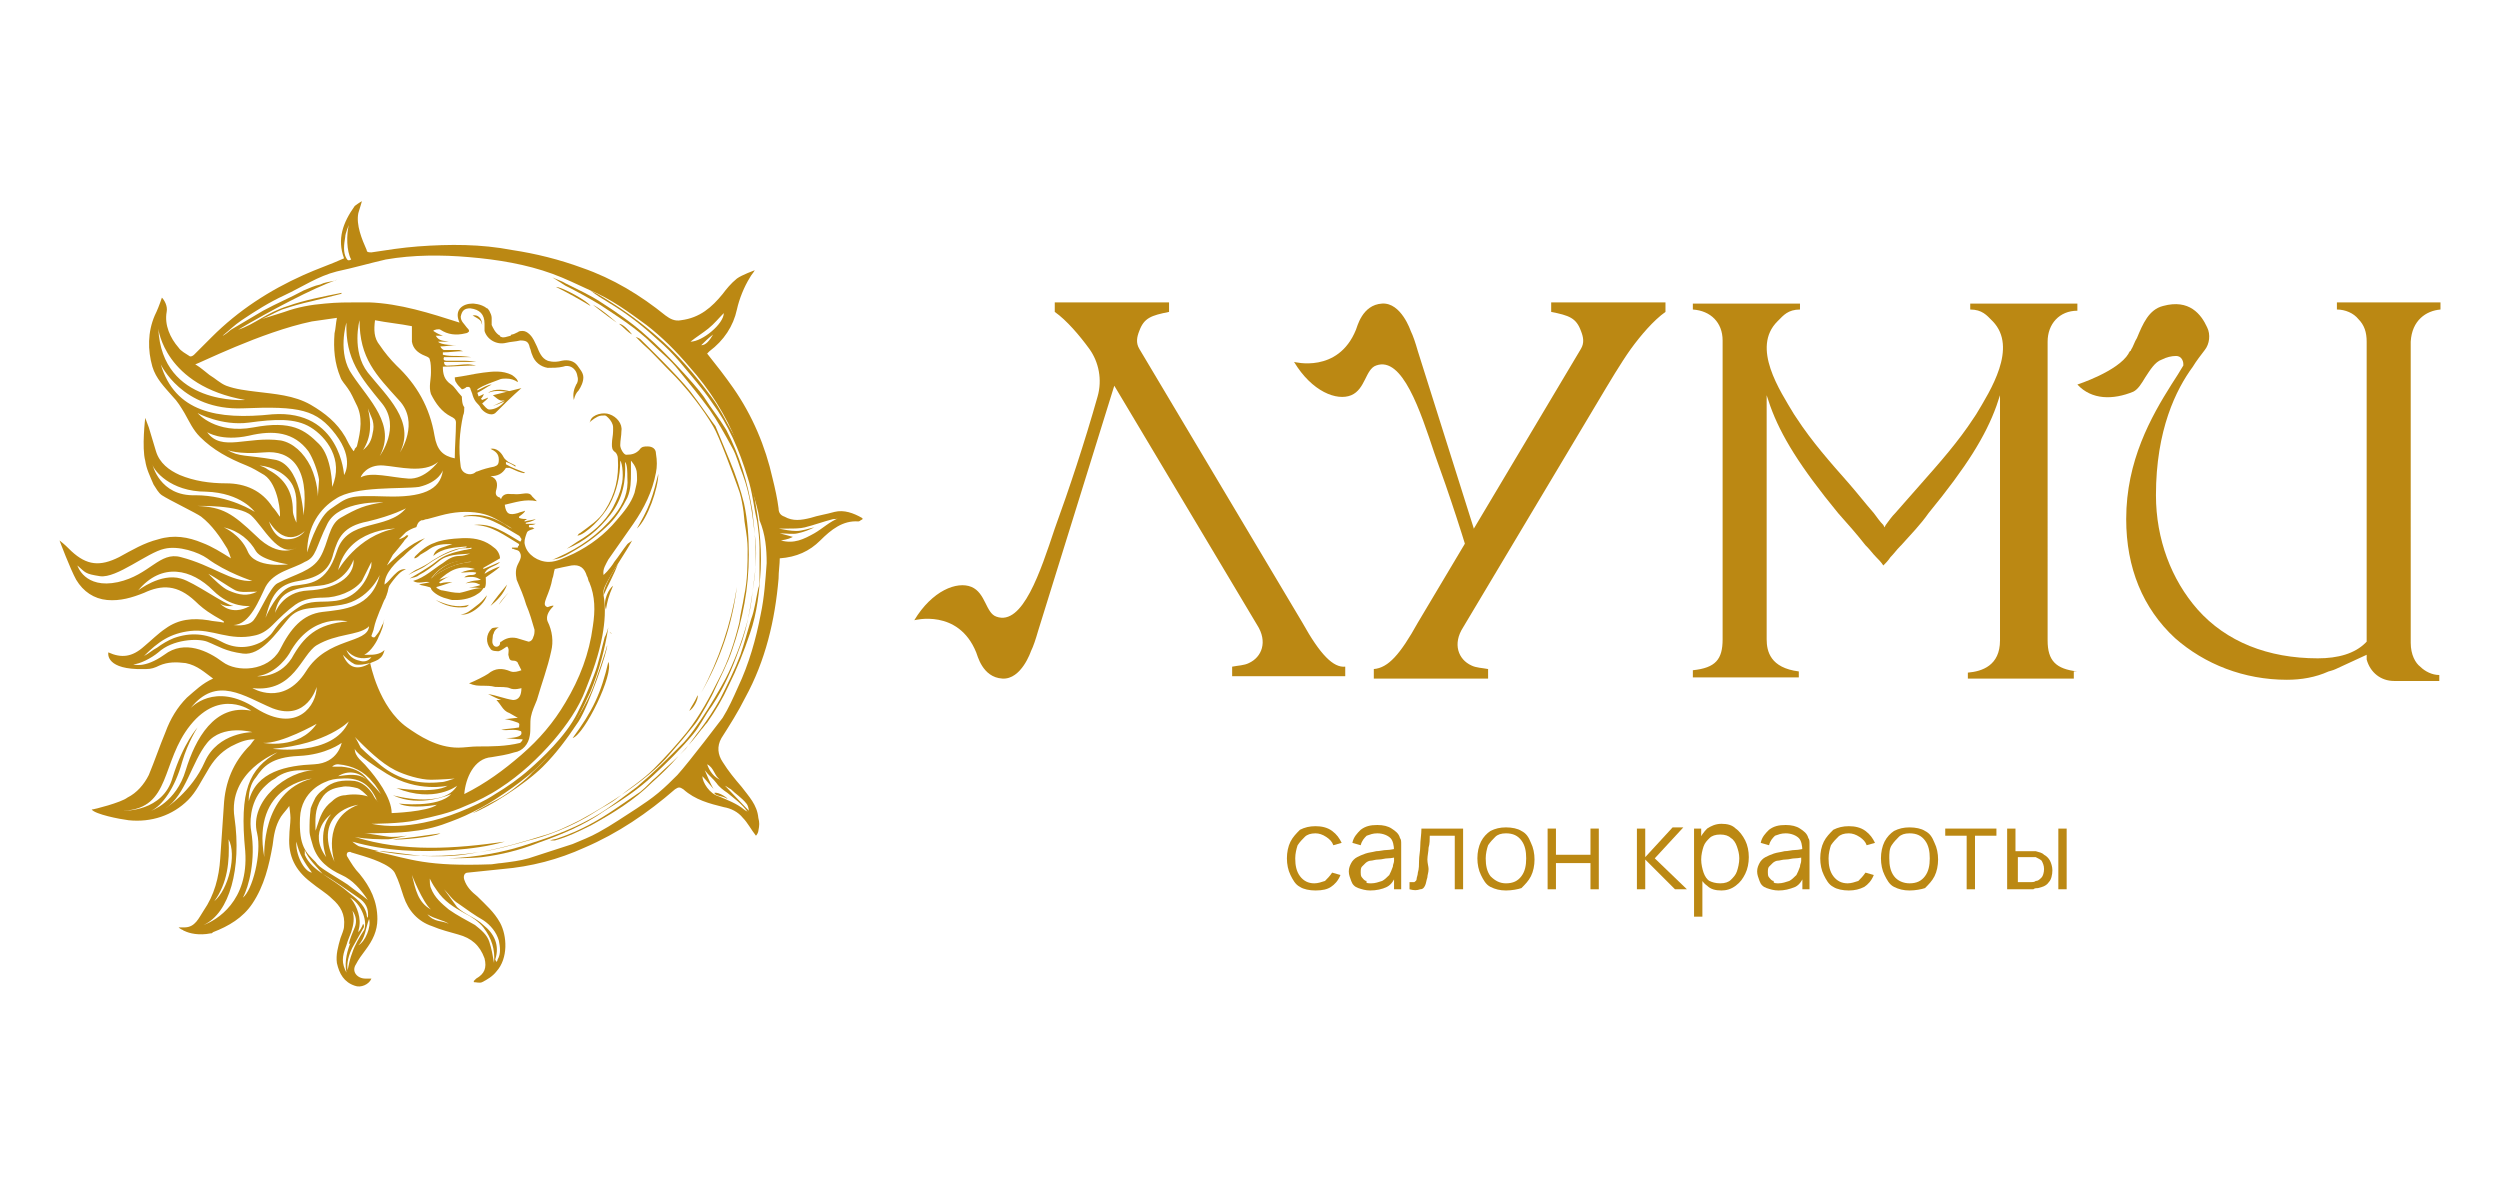 <?xml version="1.0" encoding="UTF-8"?> <svg xmlns="http://www.w3.org/2000/svg" xmlns:xlink="http://www.w3.org/1999/xlink" version="1.1" id="Слой_1" x="0px" y="0px" viewBox="0 0 210 100" style="enable-background:new 0 0 210 100;" xml:space="preserve"> <style type="text/css"> .st0{fill:#BB8813;} </style> <g> <g> <path class="st0" d="M41.7,67.2c0.4-0.2,1-0.6,1.4-0.9c0.5-0.4,1.2-0.9,1.6-1.4c3.3-3.1,4.8-6.3,5.1-7.1c0.3-0.8,1.1-3.1,1.2-3.6 c0.1,0.3-1.5,5-2.4,6.4c-1,1.5-1.9,2.7-3,3.8c-1.5,1.5-4.7,3.5-5.9,3.9C39.7,68.3,40.9,67.6,41.7,67.2z"></path> <path class="st0" d="M58.9,58.2c1.5-2.8,2.5-5.8,3-8.9C61.5,52.5,60.5,55.4,58.9,58.2z"></path> <path class="st0" d="M48.1,62c1.7-2.3,2.4-3.8,3-6.4C51.6,56.6,49.1,61.7,48.1,62z"></path> <path class="st0" d="M46.7,24.1c0.5,0,2.7,1.2,2.9,1.6C48.6,25.1,47.7,24.6,46.7,24.1z"></path> <path class="st0" d="M33,70.5c1.3-0.1,2.6-0.3,4-0.5C36.5,70.3,33.5,70.6,33,70.5z"></path> <path class="st0" d="M55.3,39.8c0,1.2-0.9,3.8-1.8,4.6c0.4-0.7,0.8-1.4,1.1-2.2C54.9,41.4,55.1,40.6,55.3,39.8z"></path> <path class="st0" d="M50.7,50c-0.1-0.5,0.7-1.9,1.2-2.6C51.6,48.2,51.1,49.1,50.7,50z"></path> <path class="st0" d="M50.9,51.2c-0.3-0.8,0.3-1.8,0.6-2C51.1,50.1,51,50.6,50.9,51.2z"></path> <path class="st0" d="M51.8,27.1c-1-0.7-1.6-1.2-2-1.5C50.6,26,51.8,27.1,51.8,27.1z"></path> <path class="st0" d="M51.4,53.2c-0.1,0-0.1,0-0.2-0.1"></path> <path class="st0" d="M41,33c0.5-0.4,1.5-0.3,2.2,0C42.4,32.9,41.7,32.7,41,33z"></path> <path class="st0" d="M57.9,59.7c0.2-0.4,0.5-0.8,0.7-1.3C58.7,58.7,58.2,59.6,57.9,59.7z"></path> <path class="st0" d="M53.1,28.1c-0.4-0.2-0.7-0.6-1.1-0.9C52.3,27.2,52.8,27.7,53.1,28.1z"></path> <path class="st0" d="M40.5,27.3c-0.1-0.4-0.1-0.4-0.8-0.8C40.1,26.4,40.5,26.7,40.5,27.3z"></path> <path class="st0" d="M39.4,50.8C39.4,50.8,39.4,50.8,39.4,50.8c-0.1,0.1-0.2,0.2-0.3,0.2c-0.9,0.1-1.7-0.1-2.5-0.6 C37.5,50.8,38.4,51.1,39.4,50.8z"></path> <path class="st0" d="M38.7,51.6c0.5,0,0.9-0.4,1.3-0.7c0.4-0.3,0.5-0.4,0.9-0.9C40.7,50.8,39.4,51.8,38.7,51.6z"></path> <path class="st0" d="M36.2,43.2c0.7-0.4,1.5-0.3,2.2-0.4C37.7,43,37,43.1,36.2,43.2z"></path> <path class="st0" d="M41.2,50.9c0.4-0.6,0.9-1.2,1.4-1.8C42.3,49.9,41.8,50.4,41.2,50.9z"></path> <path class="st0" d="M41.9,50.8c0.2-0.4,0.7-0.9,0.8-1C42.5,50,41.9,50.8,41.9,50.8z"></path> <path class="st0" d="M61.1,67.1c-0.5-0.3-1-0.2-1.1-0.5C60.4,66.5,61.2,67.1,61.1,67.1z"></path> <path class="st0" d="M39.6,47.2c-1.3,0.1-2.4,0.6-3.4,1.4C37.1,47.5,38.4,46.8,39.6,47.2z"></path> <path class="st0" d="M31.8,29.9c0.3,0.9,0.7,1.8,1.4,2.5c0.3,0.4,0.7,0.8,1,1.2c0.5,0.6,0.7,2.1,0.6,2.8c-0.2,0.7,0.9-1.5,0.2-2.7 C34.2,32.6,32.6,31.5,31.8,29.9C31.8,29.9,31.8,29.9,31.8,29.9z"></path> <path class="st0" d="M40.8,48.5c0.4-0.3,0.9-0.6,1.2-0.9c-0.2,0-1,0.4-1.3,0.6c0.2-0.6,1-0.6,1.3-1c-0.5,0.2-0.9,0.4-1.4,0.6 c0-0.1,0,0,0-0.1c0.5-0.3,0.9-0.5,1.4-0.8c0-0.3-0.2-0.7-0.5-0.9c-0.7-0.6-1.5-0.8-2.4-0.8c0,0-1.7,0-2.6,0.4l0,0 c-0.6,0.2-1.1,0.6-1.6,1.1c-0.1,0.1-0.1,0.2-0.1,0.2c0.2,0,0.4-0.2,0.5-0.3c0.7-0.4,0.5-0.3,0.8-0.5c0.6-0.4,1.2-0.4,1.9-0.4 c-0.3,0.1-0.6,0.2-0.9,0.3c-0.3,0.1-0.6,0.3-0.7,0.7c0.8-0.7,1.8-0.7,2.8-0.8C39.2,46,39.1,46,39,46c-1,0.1-1.9,0.6-2.7,1.1 c-0.4,0.3-0.8,0.5-1.2,0.7c-0.3,0.1-0.8,0.5-0.8,0.5c0.5-0.3,1.1-0.5,1.5-0.8c1.5-1.1,2.6-1.3,2.8-1.4c0.4-0.1,0.7,0,1-0.1l0,0.1 c-0.2,0-0.4,0.1-0.6,0.1c-0.9,0.2-1.7,0.4-2.4,1c-0.6,0.5-2.2,1.4-2.2,1.4c0.3-0.1,0.6-0.1,0.8-0.3c0.6-0.3,1.1-0.7,1.6-1.1 c0.8-0.7,1.8-0.6,2.7-0.7c-0.3,0.1-0.6,0.2-0.9,0.2c-0.6,0-1,0.3-1.4,0.6c-0.8,0.5-1.5,1.2-2.5,1.5c0.5,0.3,0.9,0,1.4,0.1 c-0.3,0.1-0.6,0.1-0.9,0.2c0.3,0.1,0.5,0.1,0.8,0.2c0.1,0,0.2,0.1,0.2,0.1c0,0.1,0.1,0.2,0.1,0.2c0,0,0,0,0,0s0.4,0.5,1.3,0.7l0,0 c0,0,0.3,0.1,0.4,0.1c0,0,0,0,0,0c0,0,0.1,0,0.1,0c0,0,0,0,0,0c0.1,0,0.2,0,0.3,0l0,0c0,0,1,0,1.7-0.5c0,0,0,0,0,0 c0.2-0.1,0.4-0.3,0.5-0.5C40.9,49.5,40.8,48.5,40.8,48.5z M36.2,48.6c0.8-1.1,2.1-1.7,3.4-1.4C38.3,47.3,37.2,47.8,36.2,48.6z M38.6,49.8c-0.5,0-0.9-0.1-1.4-0.2c-0.2,0-0.3-0.1-0.5-0.2l0,0c0,0-0.1-0.1,0-0.1c0,0,0,0,0,0l0,0c0.4-0.1,0.9-0.3,1.3-0.4 c-0.2,0-0.7,0-1,0.1c0,0,0,0,0,0c-0.1,0-0.1-0.1-0.1-0.1c0.3-0.2,0.6-0.4,0.9-0.5c0,0-0.6,0.2-0.9,0.3c0.8-0.7,1.6-1.3,3-0.9 c-0.5,0.1-0.7,0.1-1.2,0.3c0.5,0,0.9-0.1,1.3,0c0,0,0,0.2-0.4,0.2c-0.1,0-0.4,0-0.6,0.2c0.9-0.1,1,0,1.4,0.2 c-0.4,0.1-0.6,0-1.3,0.3c0.6-0.1,0.8-0.1,1.2,0.1c0.2,0.1-0.7,0.2-0.9,0.3c0.5-0.1,0.7,0,1.1,0C39.8,49.4,39.2,49.7,38.6,49.8z"></path> <g> <path class="st0" d="M54.8,65.2c1.2-1.1,2.4-2.3,3.4-3.5c0.6-0.7,1-1.6,1.6-2.4c1-1.5,1.7-3.1,2.3-4.8c0.8-2,1-4.1,1.3-6.1 c0.2-1.8,0-3.7-0.2-5.5c-0.4-2.4-1.1-4.7-2.2-6.8c-0.6-1-1.2-1.7-1.9-2.8c-0.7-1-3.4-3.9-4.7-5c-1.2-1.1-2.5-2-3.9-2.9 c-0.9-0.6-2-1.1-3-1.6c-0.3-0.2-0.7-0.3-1.1-0.5c0.8,0.5,0.8,0.5,1.1,0.7c1,0.5,1.9,1,2.9,1.6c1.5,1,3.1,2,4.4,3.3 c0.7,0.7,1.6,1.4,2.2,2.2c0.9,1.1,1.8,2.2,2.6,3.3c0.7,1,1.3,2.1,1.9,3.2c0.4,0.7,0.6,1.6,0.9,2.3c0.6,1.6,0.8,3.3,1,5 c0.2,1.4,0.1,2.8-0.1,4.1c-0.1,0.9-0.2,1.8-0.4,2.7c-0.4,1.7-1,3.3-1.7,4.8c-0.5,1.1-2.8,5-4,6.1c-1.2,1.2-2.4,2.4-3.7,3.5 c-1.1,0.8-2.2,1.7-3.4,2.4c-1.7,1-3.5,1.7-5.4,2.3c-2.3,0.8-4.6,1.2-7,1.3c0,0,1.9,0,2.8-0.1c1.6-0.2,3.2-0.6,4.7-1.2 c2-0.7,3.9-1.5,5.6-2.7C52.1,67.3,53.5,66.4,54.8,65.2z"></path> <path class="st0" d="M61.4,36.1c-0.5-0.9-1-1.9-1.6-2.7c-1.4-1.9-2.9-3.7-4.8-5.3c-1.5-1.3-3.1-2.4-4.8-3.4 c-0.2-0.1-0.4-0.2-0.6-0.3c0.5,0.4,1,0.7,1.5,1c1.5,0.9,2.8,1.9,4.1,3.1c0.7,0.6,1.3,1.2,1.9,1.9c0.9,1.1,1.9,2.2,2.7,3.4 c1.4,1.9,2.3,4,3,6.3c0.4,1.2,0.5,2.4,0.8,3.7c0.1,0.7,0.2,1.5,0.2,2.2c0,0.9,0,1.8,0,2.7c0,0.2,0,0.5-0.1,0.7 c-0.2,0.9-0.3,1.8-0.6,2.6c-0.3,1-0.6,2.1-0.9,3c-0.5,1.3-1.1,2.5-1.7,3.7c-0.5,0.9-1.1,1.8-1.7,2.6c-0.4,0.5-0.8,1.1-1.2,1.6 l0,0L57,63.5l0,0c-0.6,0.6-1.2,1.1-1.8,1.7c-0.5,0.4-0.9,0.9-1.4,1.3l-1.9,1.3c-1.6,1.1-3.2,2-5,2.6c-0.2,0.1-0.5,0.1-0.7,0.2 c0.1,0,0.3,0,0.4,0c1.1-0.3,2.1-0.8,3.1-1.3c1.8-1,3.6-2.1,5.1-3.6c0.8-0.7,1.5-1.4,2.2-2.2l0,0c0,0,1-1,1.9-2.2l0,0 c0.2-0.2,0.3-0.4,0.5-0.6c0.7-1,1.3-2,1.8-3.1c0.7-1.4,1.3-2.9,1.8-4.4c0.6-1.7,0.8-3.6,0.9-5.4c0.1-2.2-0.2-4.3-0.6-6.4 C63.1,39.6,62.4,37.8,61.4,36.1z"></path> <path class="st0" d="M42.4,33.6C42.4,33.7,42.4,33.6,42.4,33.6c-0.3,0.2-0.6,0.3-1,0.5c0.3-0.1,0.6-0.2,1-0.4 c-0.4,0.5-0.9,0.7-1.3,0.7c-0.2,0-0.4-0.3-0.6-0.5c0.2-0.2,0.5-0.4,0.5-0.5l-0.5,0.2c0,0,0,0-0.1-0.1c0.1-0.1,0.3-0.4,0.2-0.4 c-0.1,0.1-0.2,0.1-0.4,0.2l-0.1-0.3c0.4-0.2,0.8-0.5,1.2-0.7c-0.3,0-0.8,0.3-1.2,0.5c0,0,0-0.1,0-0.1c0.6-0.4,1.3-0.6,1.8-0.8 c0.2-0.1,0.4-0.1,0.6-0.1c0.4,0,0.7,0.1,1,0.3c0-0.2-0.2-0.4-0.5-0.6c-0.8-0.4-1.6-0.3-2.4-0.2c-0.8,0.1-1.6,0.3-2.4,0.4 c0,0,0,0.3,0.1,0.4c0.1,0.2,0.3,0.4,0.5,0.6c0.1,0,0.3-0.1,0.4-0.2c0.1,0,0.2,0,0.2,0c0,0,0.1,0.1,0.1,0.1c0,0.1,0.2,0.5,0.2,0.6 c0,0,0,0,0,0c0.1,0.3,0.2,0.5,0.4,0.7c0.1,0.1,0.2,0.2,0.3,0.4c0.2,0.3,0.8,0.7,1.2,0.4c0.7-0.7,1.4-1.4,2.2-2.1 c-0.8,0.2-1.6,0.4-2.4,0.6C42,33.7,42.1,33.7,42.4,33.6z"></path> <path class="st0" d="M72.4,43.5c-0.7-0.4-1.5-0.7-2.3-0.5c-0.7,0.2-1.4,0.3-2,0.5c-0.8,0.2-1.5,0.3-2.2-0.1 c-0.3-0.1-0.5-0.3-0.5-0.7c-0.1-0.8-0.3-1.7-0.5-2.5c-0.6-2.7-1.7-5.3-3.3-7.6c-0.7-1-1.4-1.9-2.2-2.9c0.1-0.1,0.1-0.1,0.2-0.2 c1.2-0.9,2-2.1,2.3-3.5c0.2-0.9,0.6-1.9,1.1-2.7c0.1-0.2,0.3-0.4,0.4-0.6c0,0-1.1,0.4-1.5,0.7c-0.5,0.4-0.9,0.9-1.2,1.3 c-0.9,1.1-1.9,2-3.5,2.2c-0.5,0.1-0.9-0.1-1.3-0.4c-2.1-1.7-4.4-3.1-7-4c-1.9-0.7-3.9-1.2-5.9-1.5c-2.6-0.5-5.2-0.5-7.9-0.3 c-1.3,0.1-2.6,0.3-3.9,0.5c-0.2,0-0.4,0-0.4-0.2c-0.4-0.9-0.9-2.1-0.7-3.1c0.1-0.3,0.3-1,0.3-1c0,0-0.2,0.1-0.6,0.4 c-1,1.4-1.5,2.8-0.9,4.4c-1.1,0.5-2.3,0.9-3.4,1.4c-2.9,1.3-5.5,3-7.7,5.2c-0.5,0.5-1,1-1.5,1.5c-0.1,0.1-0.3,0.2-0.4,0.1 c-0.3-0.2-0.7-0.4-0.9-0.7c-0.7-0.8-1.2-1.9-1-3c0.1-0.5-0.2-1-0.4-1.2c-0.2,0.6-0.4,1.1-0.6,1.5c-0.6,1.4-0.6,2.9-0.2,4.3 c0.3,1,1,1.7,1.7,2.5c0.4,0.4,0.7,0.9,1,1.4c0.4,0.7,0.7,1.4,1.3,2c1.1,1.1,2.4,1.8,3.9,2.4c0.5,0.2,1,0.5,1.5,0.8 c1.2,0.8,1.4,3.4,1.3,3.5c-0.2-0.3-0.4-0.6-0.6-0.8c-0.9-1.4-2.3-2-3.9-2c-1.4,0-2.7-0.2-3.9-0.7c-0.9-0.4-1.7-1-2-2 c-0.2-0.7-0.4-1.3-0.6-2c-0.1-0.3-0.2-0.5-0.3-0.8c0,0-0.3,2.5,0,3.6c0,0,0,0,0,0c0.1,0.7,0.4,1.3,0.7,2c0.2,0.3,0.4,0.7,0.7,0.9 c0.6,0.4,2.9,1.5,3.3,1.8c0.9,0.7,1.6,1.7,2.2,2.7c0.1,0.2,0.2,0.5,0.3,0.8c-0.8-0.5-1.6-1-2.4-1.3c-1.2-0.5-2.4-0.7-3.7-0.3 c-1.2,0.3-2.2,0.9-3.3,1.5c-1.6,0.8-2.7,0.7-4-0.5c-0.3-0.3-0.6-0.6-1-0.9c0,0,0.9,2.4,1.4,3.3c0.6,1,1.5,1.6,2.6,1.7 c1.1,0.1,2.1-0.2,3.1-0.6c1.5-0.7,2.8-0.7,4.3,0.7c0.4,0.4,0.9,0.8,1.4,1.1c0.3,0.2,0.7,0.4,1,0.6l0,0.1 c-0.4-0.1-0.9-0.1-1.3-0.2c-1.3-0.2-2.5-0.1-3.6,0.7c-0.6,0.4-1.2,1-1.8,1.5c-1,0.9-1.9,1-3,0.5c0,0-0.3,1.3,2.4,1.4 c0.3,0,0.6,0,0.8,0c0,0,0,0,0,0l0,0c0.4,0,0.7-0.1,1.1-0.3c0.7-0.3,1.4-0.3,2.2-0.2c1,0.2,1.6,0.8,2.3,1.3 c-0.9,0.4-1.5,1-2.2,1.6c-0.8,0.8-1.4,1.8-1.8,2.9c-0.5,1.2-0.9,2.4-1.4,3.6c-0.4,0.8-1,1.5-1.8,1.9C10.2,67.4,7.9,68,7.7,68 c0.3,0.4,2.3,0.8,3.1,0.9c1.9,0.2,3.7-0.4,5-1.7c0.7-0.7,1.1-1.6,1.6-2.4c0.5-0.9,1.1-1.6,2-2.1c0.6-0.3,1.2-0.6,2-0.6 c-0.2,0.2-0.3,0.4-0.4,0.5c-1.4,1.4-2.1,3.1-2.2,5.1c-0.1,1.5-0.2,3-0.3,4.4c-0.1,1.6-0.5,3.1-1.4,4.4c-0.4,0.6-0.7,1.4-1.6,1.4 c-0.1,0-0.4,0-0.5,0c0,0,0.1,0.1,0.3,0.2c0.1,0,0.1,0.1,0.2,0.1c0,0,0,0,0,0c0.4,0.2,1.2,0.4,2.2,0.2c0,0,0,0,0,0c0,0,0,0,0,0 l0,0c0.1,0,0.1,0,0.2-0.1c1.3-0.5,2.5-1.2,3.3-2.4c1-1.5,1.4-3.2,1.7-4.9c0.1-0.8,0.2-1.6,0.7-2.4c0.2-0.3,0.5-0.6,0.7-0.9 c0,0,0.1,0.7,0.1,1c0,0.5-0.1,1-0.1,1.6c-0.1,1.6,0.5,2.8,1.8,3.8c0.6,0.5,1.3,0.9,1.8,1.4c0.7,0.6,1.1,1.3,1,2.3 c0,0.3-0.2,0.7-0.3,1c-0.2,0.7-0.4,1.4-0.3,2.1c0.2,0.9,0.6,1.6,1.5,1.9c0.5,0.2,1.2-0.1,1.4-0.6c-0.2,0-0.3,0-0.5,0 c-0.7,0-1.2-0.6-0.8-1.2c0.2-0.4,0.5-0.8,0.8-1.2c0.6-0.8,1-1.6,1-2.6c0-1.5-0.6-2.7-1.5-3.8c-0.4-0.4-0.7-0.9-1-1.4 c-0.1-0.1-0.1-0.3,0-0.4c0,0,0.2-0.1,0.3,0c0.3,0.1,0.7,0.2,1,0.3c0.3,0.1,2.4,0.7,2.7,1.5c0.3,0.6,0.5,1.3,0.7,1.9 c0.4,1.2,1.2,2.1,2.4,2.5c0.7,0.3,1.5,0.5,2.2,0.7c1.1,0.3,1.8,0.9,2.2,2c0.2,0.8,0,1.3-0.7,1.7c-0.1,0.1-0.1,0.1-0.2,0.2 c0,0,0,0.1,0,0.1c0.2,0,0.5,0.1,0.7,0c0.4-0.2,0.9-0.5,1.2-0.9c1-1.1,0.9-3,0.3-4.1c-0.5-0.9-1.2-1.5-1.9-2.2 c-0.5-0.4-0.9-0.8-1.1-1.4c-0.1-0.3,0-0.6,0.3-0.6c1-0.1,1.9-0.2,2.9-0.3c2.4-0.2,4.7-0.8,6.9-1.8c2.8-1.2,5.3-2.9,7.6-4.9 c0.3-0.2,0.4-0.2,0.7,0c1,0.9,2.2,1.2,3.4,1.5c0.6,0.1,1.2,0.4,1.6,0.9c0.4,0.4,0.7,1,1.1,1.5c0.1-0.1,0.2-0.3,0.2-0.4 c0.1-0.5,0.1-0.7,0-1.1c-0.1-1.1-0.8-1.8-1.4-2.6c-0.6-0.7-1.1-1.3-1.6-2.1c-0.4-0.6-0.5-1.3-0.1-2c0.7-1.1,1.4-2.2,2-3.4 c1.7-3.1,2.5-6.5,2.8-10c0-0.6,0.1-1.2,0.1-1.7c1.4-0.1,2.5-0.6,3.4-1.5c0.9-0.9,1.9-1.7,3.2-1.6c0.1,0,0.2-0.1,0.2-0.1 C72.5,43.6,72.5,43.6,72.4,43.5z M58.9,29c0.3-0.3,0.6-0.6,1-0.9C59.6,28.6,59.3,29,58.9,29z M59.5,27.6c0.5-0.4,0.9-0.9,1.3-1.3 c0,0.9-1.8,2.4-2.8,2.4C58.5,28.3,59,28,59.5,27.6z M29,19.9c0-0.3,0.3-1,0.3-1c-0.2,0.8-0.2,2.2,0.2,2.9 c-0.2,0.1-0.3,0.1-0.4-0.1C28.8,21.2,28.9,20.5,29,19.9z M26.2,27c0.7-0.1,1.4-0.2,2.1-0.3c-0.1,0.5-0.1,0.9-0.2,1.3 c-0.1,1.3,0,2.5,0.5,3.7c0.1,0.3,0.4,0.6,0.6,0.9c0.3,0.4,0.5,0.9,0.7,1.3c0.6,1.1,0.4,2.3,0.1,3.5c0,0.1-0.1,0.2-0.2,0.3 c0,0,0,0.1-0.1,0.2c-0.3-0.4-0.5-0.8-0.7-1.2c-0.7-1.2-1.7-2-2.9-2.7c-1.4-0.8-3-0.9-4.6-1.1c-0.8-0.1-1.7-0.2-2.5-0.5 c-0.5-0.2-0.9-0.6-1.4-0.9c-0.4-0.3-0.7-0.6-1.2-0.9C16.6,30.6,21.9,27.9,26.2,27z M32.1,33.9c1.6,2-0.2,4.4-0.2,4.4 c1.4-2.6-0.9-4.7-2.3-6.8c-1.3-1.8-0.5-4.4-0.5-4.4C29,30.2,30.3,31.7,32.1,33.9z M34.6,28.7c0.1,0.6,0.5,0.9,0.9,1.1 c0.2,0.1,0.6,0.2,0.6,0.4c0.1,0.3,0.1,0.7,0.1,1.1c0,0.6-0.2,1.2,0,1.8c0.4,0.8,0.9,1.5,1.7,1.9c0.2,0.1,0.4,0.2,0.4,0.5 c0,1-0.1,2-0.1,3c-1-0.2-1.5-0.7-1.7-1.9c-0.4-2.4-1.5-4.3-3.2-5.9c-0.5-0.5-1-1.1-1.4-1.7c-0.5-0.6-0.5-1.3-0.4-2.1 c1,0.2,2.1,0.3,3.1,0.5C34.6,27.7,34.6,28.2,34.6,28.7z M43.6,45L43.6,45c0,0,0.1,0.1,0.1,0.1c0,0.1,0.1,0.1,0.1,0.2 c0,0.1-0.1,0.2-0.1,0.2c0,0,0,0,0,0c-1.2-0.7-2.4-1.6-3.9-1.4c1.5,0,2.6,0.9,3.8,1.6c0,0.1,0,0,0,0.1c-0.1,0.1-0.1,0.1-0.1,0.2 L43,46l0,0c0,0.1,0,0.1,0.1,0.1c0.2,0.1,0.4,0.1,0.5,0.2c0.3,0.4,0.1,0.7-0.1,1.1c-0.2,0.4-0.2,0.8-0.1,1.3 c0.3,0.7,0.6,1.4,0.8,2.1c0.3,0.7,0.5,1.4,0.7,2.1c0,0.2,0,0.4-0.1,0.6c-0.1,0.4-0.4,0.4-0.4,0.4c-0.3-0.1-0.7-0.2-1-0.3 c-0.5-0.1-0.9,0-1.3,0.3c-0.1,0-0.1,0.1-0.1,0.2c-0.1,0.3-0.5,0.3-0.6,0c0,0,0,0,0,0c-0.1-0.2,0-0.5,0-0.7c0-0.1,0.1-0.2,0.1-0.3 c0.1-0.2,0.2-0.3,0.4-0.4l0,0c0,0-0.5,0-0.6,0.1c-0.5,0.5-0.5,1.2-0.1,1.7c0.1,0.2,0.5,0.2,0.7,0.2c0.3-0.1,0.5-0.3,0.7-0.4 c0,0,0,0,0,0c0.2,0.2,0.1,0.5,0.1,0.7c0.1,0.4,0.1,0.5,0.5,0.5c0.1,0,0.3,0.1,0.3,0.2c0.1,0.2,0.2,0.4,0.3,0.6 c-0.3,0.1-0.6,0.2-0.9,0.1c-0.7-0.3-1.3-0.3-1.9,0.2c-0.3,0.2-1.1,0.6-1.6,0.8c0.5,0.2,0.7,0.2,1.2,0.2c0.3,0,0.6,0,1,0.1 c0.4,0,1,0,1.2,0.1c0.4,0.2,1,0,1,0c0,0.6-0.2,1-0.7,1c-0.7-0.1-1.4-0.4-2.1-0.5c0.4,0.2,0.8,0.4,1.1,0.5h-0.4 c0,0,0.2,0.2,0.4,0.5c0.2,0.3,0.4,0.5,0.7,0.6c0.2,0.1,0.5,0.3,0.7,0.4c-0.3,0-0.8,0.1-1.1,0.1c0.6,0.1,0.8,0.2,1.1,0.3 c0.2,0.1,0.1,0.2,0.1,0.4c0,0,0,0,0,0c-0.5,0.1-1,0.1-1.5,0.2c0.5,0.1,1.1-0.1,1.6,0.1c0.1,0,0.1,0.1,0.1,0.2 c0,0.3-0.7,0.4-1.3,0.4c0,0,0.9,0.1,1.4,0.1l0,0c0,0.1-0.1,0.2-0.2,0.3c-1.2,0.3-2.4,0.3-3.6,0.3c-0.5,0-1.1,0.1-1.6,0.1 c-1.8,0-3.3-1-4.3-1.7c-2.4-1.7-3.1-5.4-3.1-5.4c0.2-0.1,0.6-0.2,0.8-0.4c0.3-0.2,0.4-0.7,0.4-0.7c-0.4,0.4-1,0.4-1.3,0.4 c-0.1,0-0.3,0-0.4,0c0.6-0.3,1.1-1.2,1.2-1.5c0.1-0.2,0.2-0.4,0.3-0.7c0.1-0.2,0.1-0.6,0.2-0.8c-0.1,0.2-0.1,0.4-0.2,0.5 c-0.3,0.7-0.3,0.6-0.6,1c-0.1,0.1-0.3,0-0.3-0.1c0,0,0,0,0,0c0.1-0.3,0.2-0.5,0.2-0.6c0.1-0.5,0.3-1,0.5-1.5 c0.2-0.4,0.3-0.8,0.5-1.1c0-0.1,0.1-0.2,0.1-0.3c0.1-0.2,0.1-0.5,0.2-0.7c0.2-0.3,0.5-0.7,0.8-1c0.2-0.2,0.4-0.3,0.6-0.4 c-0.4,0-0.6,0.1-1,0.5c-0.3,0.3-0.5,0.6-0.8,0.8c0-1,1-1.9,1.6-2.4c0.7-0.7,1.2-1,1.8-1.5c-1.3,0.5-2.2,1.4-3.2,2.3l0.5-0.9 c0,0,0.6-0.7,0.9-1.1c0.1-0.2,0.3-0.3,0.4-0.5l0,0c0,0-0.1-0.1-0.2,0c-0.2,0.2-0.6,0.3-0.6,0.3c0.2-0.2,0.4-0.4,0.6-0.6 c0.3-0.2,0.5-0.3,0.8-0.4c0,0,0.1,0,0.1-0.1c0.1-0.3,0.2-0.4,0.4-0.5c0,0,0.1,0,0.1,0c0,0,0,0,0,0c0.1,0,0.2-0.1,0.4-0.1 c0.4-0.1,0.7-0.2,1.1-0.3c1.1-0.3,2.2-0.4,3.3-0.2c1,0.2,1.4,0.5,2.9,1.4c-0.1-0.1-0.2-0.1-0.4-0.2c-1.1-0.8-2.3-1.2-3.6-1 c-0.1,0-0.2,0-0.3,0.1C40.8,43.1,42.2,44.2,43.6,45z M46,52.2c-0.2-0.5,0.2-1,0.5-1.3c0-0.1-0.5,0.1-0.5,0.1 c-0.4-0.1-0.2-0.5-0.1-0.8c0.2-0.5,0.4-1,0.5-1.6c0.1-0.2,0.1-0.5,0.2-0.8c0.4-0.1,0.9-0.2,1.4-0.3c0.7-0.1,1.1,0.2,1.3,0.9 c0.1,0.1,0.1,0.4,0.2,0.5c0.5,1.2,0.5,2.4,0.3,3.7c-0.3,2.3-1.1,4.4-2.3,6.4c-1,1.7-2.2,3.1-3.7,4.4c-1.5,1.3-3,2.4-4.8,3.3 c0.1-1.3,0.8-3,2.3-3.1c0.6-0.1,1.3-0.2,1.9-0.4c0.7-0.1,1.2-0.7,1.3-1.4c0.1-0.5,0-1.1,0.1-1.6c0.1-0.5,0.3-0.9,0.5-1.4 c0.4-1.4,0.9-2.7,1.2-4.1C46.5,53.9,46.4,53,46,52.2z M37.9,66.7c-1.1,1.2-4.4,0.8-4.4,0.8c1,0.5,3.2,0.1,3.2,0.1 c-0.8,0.6-3.8,0.7-3.8,0.7c0-1.3-1.3-3-2.1-3.9c-0.3-0.4-1-0.8-1-1.5c0,0,0.1,0.5,2.7,2.1c2.6,1.6,5.1,1,5.1,1 c-1.1,0.7-4.3,0.2-4.3,0.2c3.2,1.3,5.1-0.2,5.1-0.2c-1.2,2-5.4,0.8-5.4,0.8C35.3,67.9,37.9,66.7,37.9,66.7z M28.7,64.4 c-0.1,0-0.6,0-0.8,0c0.2-0.2,0.4-0.2,0.5-0.2c1.2,0.1,2.2,0.6,2.9,1.5c0.3,0.3,0.5,0.7,0.7,1c0,0-0.6-0.7-1.1-1.2 C30.3,64.7,29.6,64.5,28.7,64.4z M30.8,65.5c-0.7-0.6-1.6-0.4-2.4-0.3C29.2,64.7,30.1,64.8,30.8,65.5z M26.6,54.2 c1.7-1,3.4-0.8,4.3-1.5c0,0,0.1-0.1,0.1-0.1c-0.1,1.5-3.5,0.9-5.3,3.8c-1.9,3-4.5,1.4-4.5,1.4C24.7,58.2,25.3,55,26.6,54.2z M21.6,56.8c1.7-0.2,2.7-1.9,2.7-1.9c1.9-3.5,4.9-2.7,4.9-2.7c-2.6,0.2-3.7,1.3-4.7,3.1C23.4,57,21.6,56.8,21.6,56.8z M33.2,64.7 c0.8,0.4,2.1,0.8,3,0.8c0.7,0,2-0.1,2-0.1c-0.4,0.1-0.8,0.3-1.2,0.3c-1.8,0.2-3.5-0.2-5-1.4c-0.6-0.5-1.1-0.9-1.7-1.5 c-0.1-0.2-0.4-0.8-0.5-0.9C30.8,62.9,32,64.1,33.2,64.7z M28.8,55c0.3,0.3,0.6,0.6,1,0.8c0.4,0.1,0.8,0,1.3-0.1 C30.1,56.3,29.3,56.2,28.8,55z M30.2,55.5c-0.5-0.1-0.9-0.4-1.1-0.9c0.6,0.7,1.3,0.8,2.1,0.6C30.9,55.6,30.5,55.6,30.2,55.5z M29.3,60.6c-1.3,3-6.4,2.3-6.4,2.3C27.5,62.5,29.3,60.6,29.3,60.6z M22.1,62.4c1.5,0.1,4.5-1.6,4.5-1.6 C25.1,63,22.1,62.4,22.1,62.4z M25.1,63.5c2.3-0.1,3.6-1.1,3.6-1.1s-0.3,1.7-2.3,1.8c-2.3,0.1-4.9,0.6-5.5,3.1c0,0-0.1-1.2,0.6-2 C22.1,64.4,22.8,63.6,25.1,63.5z M30.9,34.3c0.1,0.3,0.3,0.7,0.4,1c0.1,0.4,0.1,0.7,0,1.1c-0.1,0.6-0.3,1-0.8,1.4 C31.2,36.7,31.2,35.5,30.9,34.3z M32.2,39.1c1.3,0.1,3.4,0.7,4.6-0.3c0,0-1.1,1.5-2.5,1.4c-1.5-0.1-3.1-0.6-4-0.1 C30.3,40,30.8,39,32.2,39.1z M35.2,40.9c1.7-0.4,2-1.4,2-1.4c-0.2,1.7-1.8,2.3-4.8,2.2c-3.2-0.1-3.1,0-4.7,1.1 c-1.1,0.8-1.9,3.6-1.9,3.6c0-2.2,1.1-3.7,2.4-4.5C29.8,40.8,33.8,41.1,35.2,40.9z M27.5,44c1-2,4.7-1.8,4.7-1.8 c-1.5,0.2-2.2,0.5-3.6,1.3c-1,0.6-1,2.1-1.7,3.3c-0.7,1.2-2.1,1.4-3.6,2.2c-0.6,0.3-1.5,2.5-2,3.1c-0.5,0.6-1.7,0.4-1.7,0.4 c1.4,0,2.2-2.2,2.7-3.2c0.7-1.3,2.3-1.5,3.3-2.1C26.6,46.8,26.5,46,27.5,44z M25.1,48.8c1.8-0.3,2.6-1,2.9-2.3 c0.4-1.3,0.8-2.3,2.9-2.7c2.1-0.5,3.2-1.1,3.2-1.1c-1.6,1.9-4.9,0.8-5.8,3.6s-2.3,2.7-3.6,2.9c-1.4,0.2-2.4,2.7-2.4,2.7 C22.8,50,23.3,49.1,25.1,48.8z M26.8,49.2c2.3-0.2,2.9-2.2,2.9-2.2c0.1,1.5-1.6,2.5-3.8,2.6c-2.2,0.1-2.8,1.9-2.8,1.9 C23.4,49.8,24.4,49.4,26.8,49.2z M28.4,47.9c0.8-3.5,4.8-3.5,4.8-3.5C30,45,28.4,47.9,28.4,47.9z M33.5,33.6 c1.8,1.9,0.1,4.4,0.1,4.4c1.3-2.6-1.1-4.7-2.7-6.7c-1.4-1.8-0.7-4.4-0.7-4.4C30.2,30.1,31.6,31.5,33.5,33.6z M20.6,33.6 c0,0-7,0.5-7.3-6C13.3,27.6,13.8,32.4,20.6,33.6z M13.5,30.6c0,0,1.8,3.9,6.9,3.7c4.8-0.2,6.2,0.1,7.8,2.2 c1.6,2.1,0.7,3.4,0.7,3.4s-0.3-5.5-6-5.1C18.2,35.3,14.7,34.6,13.5,30.6z M16.6,34.7c0,0,2,1.1,4.3,0.8c2.2-0.3,3.9-0.4,5.2,0.4 c1.3,0.8,2.8,2.7,1.8,5c0,0,0-2.5-1.1-3.6c-1.2-1.2-2.3-2-5.5-1.4C18.1,36.5,16.6,34.7,16.6,34.7z M17.4,36.3 c0,0,1.2,0.8,3.5,0.3c2.1-0.5,3.8-0.3,5,1.3c0.4,0.6,0.8,1.7,0.9,2.4l-0.1,1.4c0,0,0-1.2-0.6-2.5c-0.6-1.2-1.5-2-2.5-2.2 C20.8,36.6,18.6,38,17.4,36.3z M19.1,37.8c0,0,0.9,0.4,3.1,0.2c2.2-0.2,3.8,1.2,3.3,5.3c0,0-0.2-4.4-2.5-4.7 C20.7,38.2,20.1,38.4,19.1,37.8z M22.6,39.5c-0.2-0.1-0.2-0.2-0.8-0.4c1.1,0.1,2.3,0.7,2.8,1.7c0.2,0.4,0.3,0.9,0.3,1.4 c0,0.6,0,1.1,0,1.7c0,0-0.3-0.6-0.3-1C24.6,41.3,23.9,40.2,22.6,39.5z M25.6,44.6c0,0-0.4,0.7-1.5,0.7c-1.1,0-1.5-1.5-1.5-1.5 C24.1,46.2,25.6,44.6,25.6,44.6z M12.8,39c0.1,0.5,1.5,2.3,4.5,2.3c3,0.1,4.1,1.7,4.1,1.7s-2.1-1.4-5-1.4 C13.4,41.7,12.8,39,12.8,39z M16.6,42.5c0,0,3.5-0.1,4.5,0.8c1,0.9,2.3,3.6,3.8,2.7c0,0-1.4,1-3.4-1 C19.5,43.1,18.7,42.6,16.6,42.5z M18.8,44.3c1.3,0.3,2.2,1.1,2.7,2c0.5,0.8,2.7,1.1,2.7,1.1s-2.8,0.4-3.4-1.1 C20.2,44.9,18.8,44.3,18.8,44.3z M6.5,47.5c0.7,0.6,0.6,0.7,1.9,0.9c1.4,0.2,4-2,5.4-2.3c1.2-0.3,2.9,0.3,3.6,0.8 c1.6,1.2,3.8,1.9,3.8,1.9c-1.8,0.1-3.3-1.3-6-2c-1.8-0.5-2.6,1.5-5.3,2.1C7.1,49.5,6.5,47.5,6.5,47.5z M21.6,49.7 c-0.8,0.4-1.5,0.3-2.4-0.1c-0.5-0.2-1.3-1-1.7-1.4c0.6,0.3,1.7,1.1,2.3,1.4C20.3,49.8,20.8,49.7,21.6,49.7z M18.5,50.7 c0.4,0.3,1.1,0.2,1.1,0.2c-0.7-0.1-3.3-2-4.4-2.3c-1.7-0.5-3.6,1-3.6,1c2-2.4,4.5-1.8,6.3,0c1.5,1.5,3.1,1.3,3.1,1.3 C19.4,51.8,18.5,50.7,18.5,50.7z M16,53c0.9-0.1,1.7,0.1,2.6,0.3c0.9,0.2,1.8,0.3,2.7,0.1c0.6-0.1,1.1-0.4,1.6-0.9 c0.6-0.6,1.2-1.2,1.9-1.7c0.7-0.5,1.6-0.6,2.4-0.6c1.1,0,2.5-0.5,3.2-1.4c0.2-0.4,0.4-0.8,0.6-1.2c0,0,0.1-0.2,0.2-0.4 c0,0.2,0,0.5-0.1,0.6c-0.4,1.3-1.4,2.6-3.2,2.7C27,50.6,26,50.4,25.1,51c-0.9,0.6-1.6,1.2-2.2,2.1c-0.2,0.3-0.6,0.6-0.9,0.8 c-1.1,0.6-2.3,0.6-3.4,0c-1.3-0.7-2.6-0.8-4-0.3c-0.5,0.2-1,0.5-1.4,0.8c-0.4,0.2-0.7,0.5-1.1,0.7C13.3,53.9,14.3,53.2,16,53z M13.8,55c-1.7,1.2-2.6,0.8-2.6,0.8c0.5,0,1.5-0.5,2.1-1c1.2-1.1,3.3-1.2,4.1-0.9c1,0.4,1.5,0.8,3,1c1.5,0.2,2.8-1.7,3.8-2.9 c1-1.2,2.2-0.8,4.5-1.2c2.3-0.4,3.2-2.5,3.2-2.5c-0.7,2.8-3.1,2.9-4.8,3.1c-1.7,0.2-2.7,1.4-3.6,3.2c-1,1.8-3.6,1.9-4.8,1 S15.5,53.7,13.8,55z M14.5,65.3c-0.8,2.9-4.1,2.8-4.1,2.8c4-0.2,3.1-4.1,5.6-7.2c2.5-3.1,5.1-1.2,5.1-1.2c-3.1-0.6-4.7,2.4-5.5,5 c-0.8,2.7-2.9,3.4-2.9,3.4c0.9-0.4,2-1.9,2.6-4.1c0.5-1.7,1.3-2.9,1.3-2.9S15.4,62.4,14.5,65.3z M17.2,64 c-1.1,2.5-3.3,3.9-3.3,3.9c1.7-1.1,2.2-3.9,3.5-5.5c1.3-1.6,3.8-0.9,3.8-0.9S18.3,61.5,17.2,64z M16,59.5c2.2-2.8,4.5-1,6.9,0 c2.9,1.1,3.7-1.8,3.7-1.8c0,1.5-1.6,4-5.1,1.8C18,57.2,16,59.5,16,59.5z M19.2,70.5c0.7,1.3,0,4.2-1.2,5.2 C19.1,74.2,19.3,72.4,19.2,70.5z M17.1,77.7c-0.1,0-0.2,0.1-0.3,0.1C16.9,77.8,17,77.7,17.1,77.7c2.2-1,3.2-4.8,2.6-9 c-0.6-3.9,3.6-5.5,3.6-5.5c-2.4,1.4-3.2,3.2-2.7,8.3C20.9,75.7,18.2,77.3,17.1,77.7z M20.4,75.4c0.5-0.9,1.1-3.2,0.7-5.6 c-0.1-0.5-0.2-2.3,1-3.6c0.3-0.3,0.6-0.6,1-0.8c0.6-0.5,1.4-0.7,2.2-0.7c0.3,0,0.9,0,1,0c0.1,0,0.2,0,0.2,0 c-2.4,0-5.6,2.6-4.9,5.3C22,71.7,21.2,74.8,20.4,75.4z M22.2,72c-1.1-6.1,4-6.6,4-6.6C21.9,66.5,22.2,72,22.2,72z M24.9,70.7 c0.2,1,0.7,1.8,1.3,2.6C25.5,73.2,24.8,71.7,24.9,70.7z M27.1,73.4c-0.6-0.4-1.2-0.9-1.5-1.6c0-0.1,0-0.3,0-0.4 C25.9,72.2,26.7,72.9,27.1,73.4c1,0.6,2,1.3,3,2c0.6,0.4,0.9,0.9,0.8,1.7c-0.1-0.1-0.1-0.2-0.1-0.3c-0.2-0.9-1-1.4-1.6-1.9 C28.5,74.3,27.8,73.9,27.1,73.4z M29.1,79.4c0.1-0.4,0.3-0.8,0.4-1.1c0.2-0.6,0.3-1.2,0.1-1.8c0.3,0.4,0.4,0.9,0.2,1.4 c-0.2,0.5-0.4,0.9-0.5,1.4c0.1,0,0.2-0.2,0.2-0.3c-0.3,0.8-0.6,1.7-0.4,2.7C28.7,80.9,28.7,80.4,29.1,79.4z M29.6,80 c-0.2,0.5-0.3,1-0.4,1.5c-0.1-0.6,0.1-1.3,0.4-1.9c0.3-0.5,0.6-1.1,0.9-1.6c0.1-0.1,0.1-0.3,0-0.4c-0.1,0.3-0.3,0.6-0.4,0.7 c0-0.2,0.1-0.4,0.1-0.6c0.1-0.9-0.4-1.9-0.8-2.3c0.8,0.4,1.5,1.8,1.2,2.7C30.2,78.7,29.8,79.4,29.6,80z M30.1,79.4 c0.6-0.6,0.6-1.4,0.9-2.2C31.2,77.8,30.7,79.1,30.1,79.4z M30.9,75.6c-0.6-0.5-1.2-0.9-1.7-1.3c-0.6-0.4-1.3-0.8-1.9-1.2 c-0.3-0.2-0.6-0.4-0.8-0.7l0,0c-0.8-0.8-1.4-1.3-1.3-3.7c0.1-2.3,2.1-3,2.1-3l0,0c0.4-0.2,0.9-0.3,1.4-0.3 c1.4-0.1,2.3,0.4,2.9,1.7c0,0.1,0.1,0.2,0.2,0.3c-0.2-0.2-0.3-0.3-0.5-0.7c-0.4-0.6-0.9-1-1.5-1.1c-1-0.1-1.9,0-2.6,0.7 c-0.3,0.2-0.5,0.4-0.7,0.7c-0.1,0.2-0.3,0.6-0.4,0.9C26,68.7,26,69.1,26,69.8c0,0.4,0.2,0.9,0.3,1.3c0.4,1.2,1.3,1.9,2.4,2.4 C29.6,73.9,30.3,74.7,30.9,75.6z M27.4,72c-1.6-2.2,0.4-3.6,0.4-3.6C26.6,69.9,27.4,72,27.4,72z M26.6,69.5 c0,0.1-0.1,0.2-0.1,0.3c0-0.9-0.1-1.8,0.5-2.7c0.4-0.7,1-0.9,1.7-1c0.4-0.1,0.9,0,1.3,0.1c0.3,0.1,0.6,0.4,0.9,0.7 c-0.6-0.2-1.4-0.2-1.9-0.1c-0.4,0-0.8,0.2-1.1,0.5c0,0,0,0,0,0C27.1,67.9,26.9,68.6,26.6,69.5z M28.1,72.4c-2-4.3,2-4.8,2-4.8 C26.9,68.8,28.1,72.4,28.1,72.4z M34.6,73.5c0,0,0.9,2.3,1.6,2.9C35.1,75.8,34.9,74.7,34.6,73.5z M35.9,76.8 c0.6,0.4,1.4,0.5,1.8,0.8C37.1,77.3,36.5,77.5,35.9,76.8z M41.5,80.8c0,0,0,0.1,0,0.1c-0.1-0.6-0.2-1.2-0.4-1.8 c-0.2-0.6-0.7-1-1.2-1.4c-0.7-0.4-1.5-0.8-2.2-1.3c-0.6-0.5-1.2-1-1.5-1.8c-0.1-0.2-0.1-0.6-0.1-0.8c0.3,0.6,0.4,0.7,0.6,1 c0.6,0.9,1.4,1.4,2.3,1.9c0.6,0.3,1.2,0.7,1.6,1.2C41.3,78.8,41.6,79.8,41.5,80.8z M40.6,77.3c0.6,0.4,1.1,1,1.3,1.7 c0.1,0.5,0.2,1.1-0.1,1.6c0,0.1-0.1,0.2-0.1,0.2c0,0-0.1-0.2-0.1-0.2c0.4-1.2-0.1-2.2-1-2.9c-0.6-0.6-1.6-0.9-2.2-1.5l-1.1-1.5 c0.4,0.4,0.7,0.9,1.2,1.2C39.2,76.4,39.9,76.9,40.6,77.3z M61.4,66.3c0.4,0.4,0.9,0.7,1.3,1.2c0.1,0.1,0.2,0.4,0.2,0.6l-2-2.1 C61.1,66.1,61.2,66.2,61.4,66.3z M61.1,66.6c0.6,0.5,1.2,0.9,1.7,1.6c-0.1-0.1-0.2-0.1-0.3-0.2c-0.6-0.5-1.4-0.8-2.1-1.1 c-0.8-0.2-1.4-1.2-1.4-1.7c0.3,0.3,1.1,1.3,0.9,1c-0.2-0.3-0.7-1.5-0.7-1.5c0.3,0.4,0.7,0.7,1,1.1C60.4,66.1,60.8,66.4,61.1,66.6 z M59.4,64.2c0.6,0.3,0.6,1,1.1,1.3C60,65.3,59.6,64.8,59.4,64.2z M64.4,47.3c-0.1,1.4-0.2,2.9-0.5,4.3c-0.4,2.1-1,4.2-1.9,6.1 c-0.4,0.9-0.8,1.8-1.3,2.6l0,0c0,0-2.8,3.7-3.8,4.8c-0.5,0.5-1,1-1.6,1.5c-0.6,0.5-1.2,0.9-1.8,1.3c-1.1,0.7-2.1,1.4-3.2,2 c-0.7,0.4-1.5,0.7-2.2,1c-1.2,0.4-2.5,0.8-3.7,1.2c-0.7,0.2-1.5,0.3-2.3,0.4c-0.2,0-0.7,0.1-0.8,0.1c-5.5,0.2-6.7-0.4-9.8-1.1 c0.1,0,0.2,0,0.3,0c0.1,0,0.2,0,0.3,0c1.1,0.1,2.3,0.3,3.4,0.4c2.8,0.1,3.4-0.1,5.2-0.4c1.6-0.3,3.3-0.8,4.9-1.3 c1.1-0.3,2.1-0.8,3.1-1.3c1.3-0.7,2.6-1.5,3.9-2.4c1.3-0.9,2.7-2,3.7-3.2c0.8-0.9,1.3-1.5,2.1-2.5c0.4-0.5,1.5-2.5,1.6-2.8 c0.5-1.1,1.1-2.2,1.5-3.4c0.9-2.6,1.4-5.2,1.4-8c0-1.5-0.1-2.9-0.4-4.3c-0.3-1.2-0.7-2.4-1.2-3.6c-0.4-1-0.8-1.9-1.2-2.9 c-0.1-0.1-1.4-2-2.1-2.9c-1.1-1.4-4-4.2-4.2-4.4c-0.1-0.1-0.4-0.2-0.4-0.2c0.2,0.2,0.4,0.4,0.6,0.6c0.7,0.6,1.4,1.4,2,2 c0.5,0.5,1,1,1.5,1.6c0.2,0.2,1.6,1.9,2.4,3.3c0.5,0.8,1.7,4.1,2.1,5.2c0.2,0.5,0.3,1,0.4,1.6c0.1,0.5,0.1,1.1,0.2,1.6 c0.1,0.6,0.2,1.3,0.2,1.9c0,1.3,0,2.6-0.3,4c-0.1,0.7-0.3,1.4-0.4,2.2c-0.4,1.6-0.9,3.2-1.7,4.7c-0.8,1.6-1.6,3.1-2.7,4.5 c-0.9,1.1-1.8,2.1-2.8,3.1c-0.9,0.9-2,1.6-3,2.4c-0.6,0.5-1.3,0.8-1.9,1.2c-2,1.3-4.3,2.1-5.6,2.4c-1.4,0.4-2.8,0.8-4.3,1 c-1.3,0.2-2.7,0.3-4,0.3c-1.2,0-2.4-0.1-3.6-0.3c-0.9-0.1-1.4-0.3-2.3-0.5c-0.1,0-0.5-0.3-0.6-0.4c2.8,0.8,5.6,0.9,8.5,0.7 c1.4-0.1,2.9-0.3,4.3-0.7c-4.2,0.6-8.5,0.9-12.6-0.4c1,0.2,2.1,0.2,2.8,0.2c0.2,0,1.2-0.2,1.6-0.3c-0.8,0.1-1,0.1-1.3,0.1 c-0.4,0-1.9-0.3-2.3-0.3c0.4,0,3,0,4.2-0.2c1-0.1,2.1-0.4,3.1-0.8c0.8-0.3,1.5-0.6,2.6-1.2c1.3-0.7,3.9-2.5,4.9-3.6 c0.6-0.6,1.2-1.2,1.7-1.8c1.1-1.3,1.8-2.8,2.5-4.3c0.7-1.7,1.2-3.5,1.5-5.4c0,0-0.2,0.7-0.3,0.8c-0.3,1.1-0.5,2.2-0.9,3.2 c-0.4,1.1-0.9,2.2-1.4,3.2c-1,2-3.1,3.9-4,4.7c-0.9,0.8-1.9,1.5-2.9,2.1c-0.9,0.6-2,1.1-3,1.5c-1,0.4-2,0.7-3,0.9 c-1.5,0.3-2.9,0.4-4.4,0.1c0,0,2.5,0,3.8-0.3c1.4-0.3,2.8-0.6,4.1-1.2c1-0.4,2-0.9,2.9-1.5c1.7-1.1,3.2-2.5,4.5-4 c1.1-1.3,2.1-2.7,2.7-4.3c0.6-1.5,1.1-2.9,1.4-4.5c0.2-1.1,0.3-2.3,0.1-3.4c-0.1-0.5,0.2-0.9,0.4-1.3c0.6-1.1,1.4-2.2,2-3.3 c-0.1,0.1-0.3,0.2-0.4,0.3c-0.4,0.5-0.7,1-1.1,1.5c-0.1,0.2-0.5,0.7-0.6,0.8c-0.1,0.1-0.2,0.2-0.3,0.3c-0.1-0.5,0.2-0.9,0.4-1.3 c0.7-1,1.4-2,2.1-3c0.9-1.3,1.6-2.7,1.9-4.3c0.1-0.5,0.1-1,0-1.6c0-0.4-0.3-0.6-0.7-0.6c-0.3,0-0.5,0-0.7,0.3 c-0.3,0.3-0.6,0.4-1.1,0.4c-0.2,0-0.5-0.5-0.5-0.8c0-0.4,0.1-0.8,0.1-1.2c0.1-0.6-0.4-1.2-1-1.4c-0.5-0.2-1.4,0-1.6,0.5 c0,0,0,0.1-0.1,0.2c0,0,0.3-0.3,0.7-0.5c0,0,0,0,0,0c0,0,0,0,0,0c0.2-0.1,0.4-0.1,0.6-0.1c0.1,0,0.2,0.1,0.3,0.2 c0.2,0.2,0.4,0.5,0.4,0.8c0,0,0,0.1,0,0.1c0,0,0,0.1,0,0.1c0,0,0,0.1,0,0.1c0,0,0,0,0,0c0,0.4-0.1,0.7-0.1,1.1 c0,0.3,0,0.5,0.3,0.7c0.1,0.1,0.2,0.3,0.2,0.5c0.1,1.6-0.2,3-1.1,4.4c-0.5,0.8-1.3,1.3-2.1,1.9c-0.1,0-0.1,0.1-0.2,0.2 c0.7-0.1,2.1-1.5,2.7-2.6c0.6-1.1,0.9-2.4,0.9-3.7c0.2,0.2,0.3,1.5,0.1,2.1c-0.1,0.6-0.4,1.2-0.7,1.8c-0.7,1.3-1.8,2.2-3,2.9 c-0.3,0.2-0.6,0.4-0.9,0.6c1.5-0.6,2.7-1.6,3.7-2.9c1-1.3,1.3-2.8,1.2-4.4c0.2,0.2,0.2,0.9,0.2,1.3c0.1,1.2-0.3,2.2-1.1,3.2 c-1.3,1.6-2.9,2.7-4.7,3.5c-0.2,0.1-0.4,0.2-0.6,0.2c0.8,0,1.5-0.5,2.2-0.9c1-0.6,1.9-1.3,2.7-2.1c0.6-0.6,1.1-1.4,1.5-2.2 c0.3-0.7,0.3-1.4,0.3-2.1c0-0.3,0-0.6,0-1c0,0,0.5,0.5,0.5,1.1c0,0.5,0.1,0.4-0.2,1.6c-0.3,0.9-0.9,1.6-1.5,2.3 c-1,1.2-2.2,2.1-3.6,2.8c-0.7,0.3-1.4,0.7-2.1,0.7c-0.9,0-1.8-0.6-2-1.4c-0.1-0.3,0-0.6,0.1-0.9c0.1-0.3,0.1-0.3,0.7-0.5 c-0.1,0-0.1-0.1-0.2-0.1c-0.1,0-0.1,0-0.2,0c0,0,0,0,0,0c-0.1,0-0.1-0.2,0-0.2c0,0,0,0,0,0c0.2,0,0.3,0,0.5-0.1h-0.8 c-0.1,0,0-0.1,0-0.1l0,0c0.6-0.1,0.8-0.3,0.8-0.3c-0.3,0.1-0.6,0.1-0.9,0.2h0c-0.1,0,0-0.1,0-0.1c0.1,0,0.1-0.1,0.2-0.1 c-0.2,0-0.5,0-0.7-0.1c0,0,0,0,0-0.1c0.4-0.3,0.5-0.4,0.5-0.5c-0.2,0.1-0.4,0.1-0.6,0.2c-0.7,0.2-1,0.1-1.1-0.7 c0.9-0.2,1.7-0.5,2.7-0.3c-0.1-0.1-0.3-0.3-0.4-0.4c-0.3-0.5-0.8-0.1-1.6-0.2c0,0-0.1,0-0.1,0c0,0,0,0,0,0c0,0-0.1,0-0.1,0 c0,0,0,0,0,0c0,0,0,0,0,0c-0.7-0.1-0.8,0.4-0.8,0.4c-0.1,0-0.1-0.1-0.1-0.1c-0.4-0.1-0.4-0.4-0.3-0.7c0.1-0.4,0.1-0.9-0.5-1.1 c0.6,0,1-0.2,1.3-0.7c0,0,0.2,0,0.3,0c0.3,0.1,0.6,0.3,1,0.4c0.1,0,0.2,0.1,0.3,0c-0.5-0.2-1.1-0.4-1.6-0.7c0,0,0-0.1,0-0.2 c0.3,0.1,0.5,0.2,0.8,0.4c0,0,0-0.1,0-0.1c-0.2-0.1-0.4-0.2-0.6-0.3c-0.1-0.1-0.3-0.2-0.4-0.4c-0.2-0.4-0.6-0.8-1.1-0.7 c0.4,0.2,0.7,0.4,0.7,0.9c0,0.4-0.1,0.5-0.4,0.6c-0.5,0.1-0.9,0.2-1.4,0.4c-0.1,0-0.2,0.1-0.2,0.1c-0.4,0.3-1.1,0.1-1.2-0.5 c0,0,0,0,0,0c-0.2-1.5-0.1-2.9,0.2-4.3c0.1-0.2,0.1-0.5,0.1-0.7c-0.2-0.2-0.2-0.8-0.2-0.8c0,0,0,0,0,0l0,0c0-0.1,0-0.1-0.1-0.2 c-0.3-0.3-0.5-0.7-0.8-0.9c-0.6-0.4-0.7-0.9-0.7-1.5c0.9,0,1.9-0.1,2.8-0.1c0,0-0.5-0.1-0.7-0.1c-0.5,0-1,0.1-1.5,0.1 c-0.2,0-0.5,0.1-0.5-0.3h2.7c0,0-0.6-0.1-1-0.1c-0.5,0-1,0-1.5,0c-0.2,0-0.3-0.1-0.2-0.3h2.3c0,0-0.8-0.1-1.2-0.1 c-0.4,0-0.8,0-1.2-0.1l0-0.2c0.6,0,1.1-0.1,1.7-0.1c-0.3-0.1-0.3-0.1-0.5-0.1c-0.4,0-0.7,0-1.1,0c-0.1,0-0.3-0.2-0.3-0.3 c0.4,0,0.9-0.1,1.3-0.1c0,0-1.3,0-1.5-0.3h0.9c-0.4-0.1-0.8,0-1.1-0.5c0.2,0,0.4,0,0.6,0c-0.3-0.1-0.5-0.2-0.8-0.4 c0-0.1,0.5-0.2,0.6-0.1c0.6,0.4,1.3,0.5,2.1,0.3c0.1,0,0.3-0.1,0.3-0.2c0-0.1-0.1-0.2-0.2-0.3c-0.2-0.3-0.5-0.5-0.5-0.9 c0.1-0.5,0.3-0.7,0.8-0.7c0.8,0.1,1.2,0.5,1.2,1.3c0,0.2,0,0.4,0,0.6c0.2,0.7,1,1.2,1.8,1c0.4-0.1,0.8-0.1,1.2-0.2 c0.5,0,0.7,0.1,0.8,0.6c0.1,0.2,0.1,0.4,0.2,0.6c0.2,0.6,0.7,1,1.3,1.1c0.4,0,0.9,0,1.3-0.1c0.5-0.2,1.1,0.1,1.2,0.8 c0.1,0.3,0,0.6-0.1,0.7c-0.2,0.4-0.3,0.8-0.2,1.3l0,0c0.1-0.4,0.2-0.6,0.4-0.8c0.2-0.3,0.4-0.7,0.4-1.1c0-0.4-0.3-0.7-0.5-1 c0,0,0,0,0,0c-0.3-0.4-0.8-0.5-1.3-0.4c-0.7,0.2-1.2,0-1.2,0l0,0c-0.5-0.2-0.7-0.7-0.9-1.2c-0.2-0.4-0.3-0.7-0.6-1 c-0.2-0.2-0.4-0.3-0.6-0.3c-0.1,0-0.3,0-0.4,0.1c-0.2,0.1-0.4,0.2-0.5,0.2c0,0-0.1,0-0.1,0.1c0,0,0,0,0,0c0,0,0,0,0,0h0 c-0.4,0.1-0.6,0.2-0.8,0.1l0,0c0,0,0,0,0,0c0,0-0.1,0-0.1-0.1c-0.4-0.2-0.6-0.7-0.7-0.9c0-0.1,0-0.1,0-0.2c0,0,0,0,0,0 c0-0.1,0-0.2,0-0.2c0-0.1,0-0.1,0-0.2c0-0.2-0.1-0.4-0.2-0.6l0,0c0,0,0,0,0,0c-0.1-0.1-0.1-0.2-0.2-0.2c-0.5-0.4-1.2-0.4-1.2-0.4 l0,0c-0.8,0-1.6,0.5-1.1,1.6c-2.5-0.8-5-1.6-7.6-1.7l-0.9,0c-0.9,0-1.8,0-2.8,0.1c-1.2,0.1-2.3,0.3-3.4,0.7 c-0.6,0.2-1.3,0.4-1.9,0.6c0.5-0.2,1.2-0.6,1.7-0.8c0.9-0.3,1.6-0.5,2.5-0.7c0.8-0.2,1.6-0.4,2.4-0.6c0,0,0.1,0,0.1-0.1 c-1.5,0.3-3.1,0.6-4.5,1.1c-1.9,0.6-2.7,1.5-4.2,2c2.7-1.6,6.3-3.5,8.3-4.2c-0.1,0-0.2,0.1-0.3,0.1c-0.4,0.1-0.7,0.1-1.1,0.3 c-0.5,0.1-0.9,0.3-1.4,0.5c-1.1,0.6-2.3,1.1-3.4,1.7c-1,0.6-1.7,1-2.7,1.6c-0.1,0.1-0.6,0.5-0.7,0.5c0.5-0.4,1-0.9,1.6-1.3 c1.2-0.8,2.3-1.5,3.6-2.1c1.5-0.7,2.8-1.6,4.4-2c1.4-0.3,2.8-0.7,4.1-1c2.3-0.4,4.7-0.4,7-0.2c2.4,0.2,4.8,0.6,7,1.4 c1.1,0.4,2.1,0.9,3.2,1.4c1.7,0.7,3.2,1.8,4.7,2.9c1.3,1,2.5,2.2,3.6,3.5c1.7,1.9,3.1,4.1,4,6.4c0.5,1.3,0.9,2.6,1.3,4 c0.2,0.8,0.5,1.6,0.6,2.5C64.3,44.9,64.4,46.1,64.4,47.3z M68.4,44.8c-0.9,0.5-1.7,0.9-2.8,0.6c0.6-0.1,0.8-0.2,1-0.3 c-0.4-0.1-0.3-0.1-1.1-0.3c0.5,0,1.1,0.1,1.5,0c0.5-0.1,1-0.3,1.4-0.5c-0.5,0.1-1,0.3-1.5,0.3c-0.5,0-1-0.1-1.5-0.2 c0.3,0,0.6,0,0.8,0c0.5,0,1,0,1.4-0.1c0.8-0.2,1.6-0.5,2.4-0.7c0.2,0,0.3,0,0.5-0.1C69.7,43.8,69.1,44.4,68.4,44.8z"></path> <path class="st0" d="M61.4,24.6C61.4,24.6,61.4,24.6,61.4,24.6c-0.1,0.1-0.1,0.2-0.2,0.3C61.2,24.9,61.3,24.7,61.4,24.6z"></path> <path class="st0" d="M43.6,41.9L43.6,41.9C43.6,41.9,43.6,41.9,43.6,41.9C43.6,41.9,43.6,41.9,43.6,41.9z"></path> </g> </g> <g> <path class="st0" d="M110.5,74.8c-0.5,0-1-0.1-1.3-0.3c-0.4-0.2-0.6-0.6-0.8-1c-0.2-0.4-0.3-0.9-0.3-1.4c0-0.5,0.1-1,0.3-1.4 s0.5-0.7,0.8-1c0.4-0.2,0.8-0.3,1.3-0.3c0.5,0,1,0.1,1.4,0.4c0.4,0.3,0.6,0.6,0.8,1l-0.7,0.2c-0.1-0.3-0.3-0.5-0.6-0.7 c-0.3-0.2-0.6-0.3-0.9-0.3c-0.4,0-0.7,0.1-0.9,0.3c-0.2,0.2-0.4,0.4-0.6,0.7c-0.1,0.3-0.2,0.7-0.2,1.1c0,0.6,0.1,1.1,0.4,1.5 c0.3,0.4,0.7,0.6,1.2,0.6c0.3,0,0.6-0.1,0.9-0.2c0.2-0.2,0.4-0.4,0.6-0.7l0.7,0.2c-0.2,0.5-0.5,0.8-0.8,1S111.1,74.8,110.5,74.8z"></path> <path class="st0" d="M115.1,74.8c-0.4,0-0.7-0.1-1-0.2s-0.5-0.3-0.6-0.6s-0.2-0.5-0.2-0.8c0-0.3,0.1-0.5,0.2-0.7s0.3-0.4,0.5-0.5 c0.2-0.1,0.4-0.2,0.7-0.3c0.3-0.1,0.5-0.1,0.9-0.2c0.3,0,0.6-0.1,0.9-0.1c0.3,0,0.6-0.1,0.8-0.1l-0.2,0.2c0-0.5-0.1-0.9-0.3-1.1 c-0.2-0.2-0.6-0.4-1.1-0.4c-0.4,0-0.6,0.1-0.9,0.2c-0.2,0.2-0.4,0.4-0.5,0.8l-0.7-0.2c0.1-0.5,0.4-0.8,0.7-1.1 c0.4-0.3,0.8-0.4,1.4-0.4c0.5,0,0.9,0.1,1.2,0.3c0.3,0.2,0.6,0.4,0.7,0.8c0.1,0.1,0.1,0.3,0.1,0.5c0,0.2,0,0.4,0,0.6v3.2h-0.6 v-1.3l0.2,0.1c-0.2,0.4-0.4,0.8-0.8,1C116.1,74.7,115.6,74.8,115.1,74.8z M115.2,74.2c0.3,0,0.6-0.1,0.9-0.2 c0.2-0.1,0.4-0.3,0.6-0.5c0.1-0.2,0.2-0.4,0.3-0.7c0-0.2,0.1-0.3,0.1-0.5c0-0.2,0-0.3,0-0.4l0.3,0.1c-0.2,0-0.5,0.1-0.8,0.1 c-0.3,0-0.5,0.1-0.8,0.1c-0.3,0-0.5,0.1-0.7,0.1c-0.1,0-0.3,0.1-0.4,0.2c-0.1,0.1-0.2,0.2-0.3,0.3c-0.1,0.1-0.1,0.3-0.1,0.5 c0,0.1,0,0.3,0.1,0.4c0.1,0.1,0.2,0.3,0.4,0.3C114.7,74.2,114.9,74.2,115.2,74.2z"></path> <path class="st0" d="M118.4,74.7v-0.6c0.2,0,0.3,0,0.4,0c0.1-0.1,0.2-0.1,0.2-0.3c0-0.1,0.1-0.3,0.1-0.5c0.1-0.3,0.1-0.7,0.1-1 c0-0.4,0.1-0.8,0.1-1.2c0-0.5,0.1-1,0.1-1.5h3.5v5.1h-0.7v-4.5h-2.1c0,0.3,0,0.7-0.1,1c0,0.3-0.1,0.7-0.1,1S120,72.8,120,73 c0,0.3-0.1,0.5-0.1,0.7c-0.1,0.3-0.1,0.5-0.2,0.7s-0.2,0.3-0.4,0.3C119,74.8,118.8,74.8,118.4,74.7z"></path> <path class="st0" d="M126.5,74.8c-0.5,0-0.9-0.1-1.3-0.3c-0.4-0.2-0.6-0.6-0.8-1c-0.2-0.4-0.3-0.9-0.3-1.4c0-0.5,0.1-1,0.3-1.4 c0.2-0.4,0.5-0.7,0.8-0.9c0.4-0.2,0.8-0.3,1.3-0.3c0.5,0,1,0.1,1.3,0.3c0.4,0.2,0.6,0.5,0.8,1c0.2,0.4,0.3,0.9,0.3,1.4 c0,0.5-0.1,1-0.3,1.4s-0.5,0.7-0.8,1C127.5,74.7,127,74.8,126.5,74.8z M126.5,74.2c0.6,0,1-0.2,1.3-0.6c0.3-0.4,0.4-0.9,0.4-1.5 c0-0.6-0.1-1.1-0.4-1.5c-0.3-0.4-0.7-0.6-1.3-0.6c-0.4,0-0.7,0.1-0.9,0.3c-0.2,0.2-0.4,0.4-0.6,0.7c-0.1,0.3-0.2,0.7-0.2,1.1 c0,0.6,0.1,1.1,0.4,1.5C125.6,74,126,74.2,126.5,74.2z"></path> <path class="st0" d="M130,74.7v-5.1h0.7v2.2h2.9v-2.2h0.7v5.1h-0.7v-2.2h-2.9v2.2H130z"></path> <path class="st0" d="M137.5,74.7l0-5.1h0.7V72l2.3-2.5h0.9l-2.4,2.6l2.7,2.6h-1l-2.5-2.5v2.5H137.5z"></path> <path class="st0" d="M142.3,77v-7.4h0.6v3.9h0.1V77H142.3z M144.6,74.8c-0.5,0-0.9-0.1-1.2-0.4c-0.3-0.2-0.6-0.6-0.7-1 c-0.2-0.4-0.3-0.9-0.3-1.4c0-0.5,0.1-1,0.3-1.4c0.2-0.4,0.4-0.7,0.7-1c0.3-0.2,0.7-0.4,1.2-0.4c0.5,0,0.9,0.1,1.2,0.4 c0.3,0.2,0.6,0.6,0.8,1c0.2,0.4,0.3,0.9,0.3,1.4c0,0.5-0.1,1-0.3,1.4c-0.2,0.4-0.4,0.7-0.8,1C145.4,74.7,145,74.8,144.6,74.8z M144.5,74.2c0.4,0,0.7-0.1,0.9-0.3c0.2-0.2,0.4-0.4,0.5-0.7c0.1-0.3,0.2-0.7,0.2-1.1c0-0.4-0.1-0.7-0.2-1 c-0.1-0.3-0.3-0.6-0.5-0.7c-0.2-0.2-0.5-0.3-0.9-0.3c-0.4,0-0.7,0.1-0.9,0.3c-0.2,0.2-0.4,0.4-0.5,0.7c-0.1,0.3-0.2,0.7-0.2,1.1 c0,0.4,0.1,0.8,0.2,1.1c0.1,0.3,0.3,0.6,0.5,0.7C143.8,74.1,144.1,74.2,144.5,74.2z"></path> <path class="st0" d="M149.4,74.8c-0.4,0-0.7-0.1-1-0.2c-0.3-0.1-0.5-0.3-0.6-0.6s-0.2-0.5-0.2-0.8c0-0.3,0.1-0.5,0.2-0.7 c0.1-0.2,0.3-0.4,0.5-0.5c0.2-0.1,0.4-0.2,0.7-0.3c0.3-0.1,0.5-0.1,0.9-0.2c0.3,0,0.6-0.1,0.9-0.1c0.3,0,0.6-0.1,0.8-0.1l-0.2,0.2 c0-0.5-0.1-0.9-0.3-1.1c-0.2-0.2-0.6-0.4-1.1-0.4c-0.4,0-0.6,0.1-0.9,0.2c-0.2,0.2-0.4,0.4-0.5,0.8l-0.7-0.2 c0.1-0.5,0.4-0.8,0.7-1.1c0.4-0.3,0.8-0.4,1.4-0.4c0.5,0,0.9,0.1,1.2,0.3c0.3,0.2,0.6,0.4,0.7,0.8c0.1,0.1,0.1,0.3,0.1,0.5 s0,0.4,0,0.6v3.2h-0.6v-1.3l0.2,0.1c-0.2,0.4-0.4,0.8-0.8,1C150.3,74.7,149.9,74.8,149.4,74.8z M149.4,74.2c0.3,0,0.6-0.1,0.9-0.2 c0.2-0.1,0.4-0.3,0.6-0.5c0.1-0.2,0.2-0.4,0.3-0.7c0-0.2,0.1-0.3,0.1-0.5c0-0.2,0-0.3,0-0.4l0.3,0.1c-0.2,0-0.5,0.1-0.8,0.1 c-0.3,0-0.5,0.1-0.8,0.1c-0.3,0-0.5,0.1-0.7,0.1c-0.1,0-0.3,0.1-0.4,0.2c-0.1,0.1-0.2,0.2-0.3,0.3c-0.1,0.1-0.1,0.3-0.1,0.5 c0,0.1,0,0.3,0.1,0.4c0.1,0.1,0.2,0.3,0.4,0.3C148.9,74.2,149.2,74.2,149.4,74.2z"></path> <path class="st0" d="M155.3,74.8c-0.5,0-1-0.1-1.3-0.3c-0.4-0.2-0.6-0.6-0.8-1c-0.2-0.4-0.3-0.9-0.3-1.4c0-0.5,0.1-1,0.3-1.4 c0.2-0.4,0.5-0.7,0.8-1c0.4-0.2,0.8-0.3,1.3-0.3c0.5,0,1,0.1,1.4,0.4c0.4,0.3,0.6,0.6,0.8,1l-0.7,0.2c-0.1-0.3-0.3-0.5-0.6-0.7 c-0.3-0.2-0.6-0.3-0.9-0.3c-0.4,0-0.7,0.1-0.9,0.3c-0.2,0.2-0.4,0.4-0.6,0.7c-0.1,0.3-0.2,0.7-0.2,1.1c0,0.6,0.1,1.1,0.4,1.5 c0.3,0.4,0.7,0.6,1.2,0.6c0.3,0,0.6-0.1,0.9-0.2c0.2-0.2,0.4-0.4,0.6-0.7l0.7,0.2c-0.2,0.5-0.5,0.8-0.8,1 C156.2,74.7,155.8,74.8,155.3,74.8z"></path> <path class="st0" d="M160.4,74.8c-0.5,0-0.9-0.1-1.3-0.3c-0.4-0.2-0.6-0.6-0.8-1c-0.2-0.4-0.3-0.9-0.3-1.4c0-0.5,0.1-1,0.3-1.4 c0.2-0.4,0.5-0.7,0.8-0.9c0.4-0.2,0.8-0.3,1.3-0.3c0.5,0,1,0.1,1.3,0.3c0.4,0.2,0.6,0.5,0.8,1c0.2,0.4,0.3,0.9,0.3,1.4 c0,0.5-0.1,1-0.3,1.4c-0.2,0.4-0.5,0.7-0.8,1C161.4,74.7,160.9,74.8,160.4,74.8z M160.4,74.2c0.6,0,1-0.2,1.3-0.6 c0.3-0.4,0.4-0.9,0.4-1.5c0-0.6-0.1-1.1-0.4-1.5c-0.3-0.4-0.7-0.6-1.3-0.6c-0.4,0-0.7,0.1-0.9,0.3c-0.2,0.2-0.4,0.4-0.6,0.7 s-0.2,0.7-0.2,1.1c0,0.6,0.1,1.1,0.4,1.5S159.9,74.2,160.4,74.2z"></path> <path class="st0" d="M165.2,74.7v-4.5h-1.8v-0.6h4.3v0.6h-1.8v4.5H165.2z"></path> <path class="st0" d="M168.6,74.7l0-5.1h0.7v1.9h0.9c0.1,0,0.3,0,0.4,0c0.1,0,0.3,0,0.4,0c0.3,0.1,0.5,0.1,0.7,0.3 c0.2,0.1,0.4,0.3,0.5,0.5c0.1,0.2,0.2,0.5,0.2,0.8c0,0.4-0.1,0.8-0.3,1c-0.2,0.3-0.5,0.4-0.9,0.5c-0.1,0-0.3,0-0.4,0.1 c-0.2,0-0.3,0-0.4,0H168.6z M169.3,74.1h0.9c0.1,0,0.2,0,0.4,0c0.1,0,0.3,0,0.4-0.1c0.2,0,0.3-0.1,0.5-0.3 c0.1-0.1,0.2-0.4,0.2-0.7c0-0.3-0.1-0.5-0.2-0.7c-0.1-0.1-0.3-0.2-0.5-0.3c-0.1,0-0.2,0-0.3,0c-0.1,0-0.2,0-0.3,0h-0.9V74.1z M172.9,74.7v-5.1h0.7v5.1H172.9z"></path> </g> <g> <path class="st0" d="M174.5,56.4c-1.8-0.2-2.5-0.9-2.5-2.6V28.7c0-1.5,1-2.6,2.5-2.6v-0.6c-1.2,0-7.8,0-9,0V26 c1,0,1.4,0.5,1.8,0.9c0,0,0.1,0.1,0.1,0.1c2.1,2.2-0.2,5.8-1.4,7.8l-0.2,0.3c-1.3,2-2.9,3.8-4.4,5.5c-0.7,0.8-1.5,1.7-2.2,2.5 c-0.3,0.3-0.5,0.6-0.8,1l-0.1,0.2l-0.1-0.2c-0.3-0.3-0.5-0.6-0.8-1c-0.7-0.8-1.4-1.7-2.1-2.5c-1.5-1.7-3.1-3.5-4.4-5.5l-0.2-0.3 c-1.2-2-3.6-5.6-1.4-7.8c0,0,0.1-0.1,0.1-0.1c0.4-0.4,0.8-0.9,1.8-0.9v-0.5c-1.1,0-7.8,0-9,0V26c1.5,0.1,2.5,1.1,2.5,2.6v25.1 c0,1.7-0.6,2.4-2.5,2.6v0.6h8.9v-0.5c-2.4-0.3-2.7-1.7-2.7-2.7V33.2l0.3,0.9c0.9,2.5,2.5,5.1,5.7,9c0.8,0.9,1.6,1.8,2.3,2.7 l0.1,0.1c0.3,0.3,0.5,0.6,0.8,0.9c0.2,0.2,0.4,0.4,0.6,0.7c0.2-0.2,0.4-0.4,0.6-0.7c0.3-0.3,0.5-0.6,0.8-0.9l0.1-0.1 c0.8-0.9,1.6-1.7,2.3-2.7c3.2-3.9,4.8-6.5,5.7-9l0.3-0.9v20.6c0,2.1-1.5,2.6-2.7,2.7v0.5l8.9,0V56.4z"></path> <path class="st0" d="M109.4,52.3l-13.7-23c-0.3-0.5-0.2-1,0-1.5c0.4-1.1,1-1.3,2.5-1.6v-0.8c-0.1,0-9.4,0-9.4,0s-0.1,0-0.2,0v0.8 c1,0.7,2.1,2,2.9,3.1c0.8,1.1,1.1,2.6,0.7,4c-1.1,3.9-2.4,7.8-3.6,11.1c-1.2,3.6-2.7,8.2-4.9,7.4c-0.9-0.3-0.9-2-2.1-2.5 c-1.2-0.5-3.3,0.3-4.8,2.8c0,0,3.7-1,5.2,2.7c0.1,0.2,0.5,2.1,2.2,2.2c1.6,0.1,2.4-2.3,2.4-2.3l0,0c0.2-0.4,0.4-1,0.6-1.7 l6.4-20.6l12,20.1c0.9,1.4,0.4,2.7-0.7,3.2c-0.4,0.2-0.9,0.2-1.4,0.3v0.8h9.3c0,0,0.1,0,0.2,0v-0.8C112,56.1,110.9,55,109.4,52.3z "></path> <g> <path class="st0" d="M125,48.2c-0.2,0.4-0.3,0.8-0.4,1.2c0,0.1-0.1,0.3-0.1,0.4c-0.1,0.1-0.1,0.1-0.2,0.2c0-0.3-0.1-0.5-0.2-0.8 c-1.1-3.9-2.4-7.8-3.6-11.1c-1.2-3.6-2.7-8.2-4.9-7.4c-0.9,0.3-0.9,2-2.1,2.5c-1.2,0.5-3.3-0.3-4.8-2.8c0,0,3.7,1,5.2-2.7 c0.1-0.2,0.5-2.1,2.2-2.2c1.6-0.1,2.4,2.3,2.4,2.3l0,0c0.2,0.4,0.4,1,0.6,1.7L125,48.2z"></path> <path class="st0" d="M119.1,52.3l13.7-23c0.3-0.5,0.2-1,0-1.5c-0.4-1.1-1-1.3-2.5-1.6v-0.8c0.1,0,9.4,0,9.4,0s0.1,0,0.2,0v0.8 c-1,0.7-2.1,2-2.9,3.1c-0.8,1.1-2.1,3.3-2.1,3.3l-12,20.1c-0.9,1.4-0.4,2.7,0.7,3.2c0.4,0.2,0.9,0.2,1.4,0.3v0.8c0,0-9.4,0-9.6,0 v-0.8C116.6,56.1,117.6,55,119.1,52.3z"></path> </g> <path class="st0" d="M205,26v-0.6h-8.7V26c0.7,0,1.4,0.3,1.8,0.8c0.5,0.5,0.7,1.1,0.7,1.9v25.2l-0.1,0.1c-0.9,0.9-2.3,1.3-4,1.3 c-4.2,0-7.7-1.4-10.1-4.1c-2.2-2.5-3.5-5.9-3.5-9.6c0-5.5,1.7-8.9,3.1-10.8c0.3-0.5,0.7-1,1-1.4l0,0c0.4-0.5,0.5-1.3,0.2-1.9 c-0.5-1.1-1.5-2.4-3.7-1.8c-1.2,0.3-1.7,1.5-2.2,2.7c-0.2,0.3-0.3,0.7-0.5,1c0,0,0,0.1-0.1,0.1c0,0.1-0.1,0.1-0.1,0.2 c-0.9,1.5-4.3,2.6-4.3,2.6c1.2,1.3,3,1.3,4.7,0.6c0.4-0.2,0.7-0.7,1-1.2c0.4-0.6,0.8-1.3,1.4-1.5c0.4-0.2,0.8-0.3,1.2-0.3 c0.2,0,0.4,0.1,0.5,0.3c0.1,0.2,0.1,0.3,0.1,0.5l0,0c-0.3,0.5-0.6,1-1,1.6c-1.7,2.7-3.8,6.4-3.8,11.3c0,4.1,1.4,7.5,4.1,10 c2.5,2.2,5.8,3.5,9.4,3.5c1.2,0,2.4-0.2,3.5-0.7c0,0,0.4-0.1,0.6-0.2l2.6-1.2l0,0.2c0,0.1,0,0.1,0,0.2l0,0 c0.3,1.1,1.2,1.8,2.3,1.8h3.8v-0.5c-0.6,0-1.2-0.3-1.6-0.7c-0.4-0.3-0.8-1-0.8-2V28.7C202.6,26.9,203.8,26.1,205,26z"></path> </g> </g> </svg> 